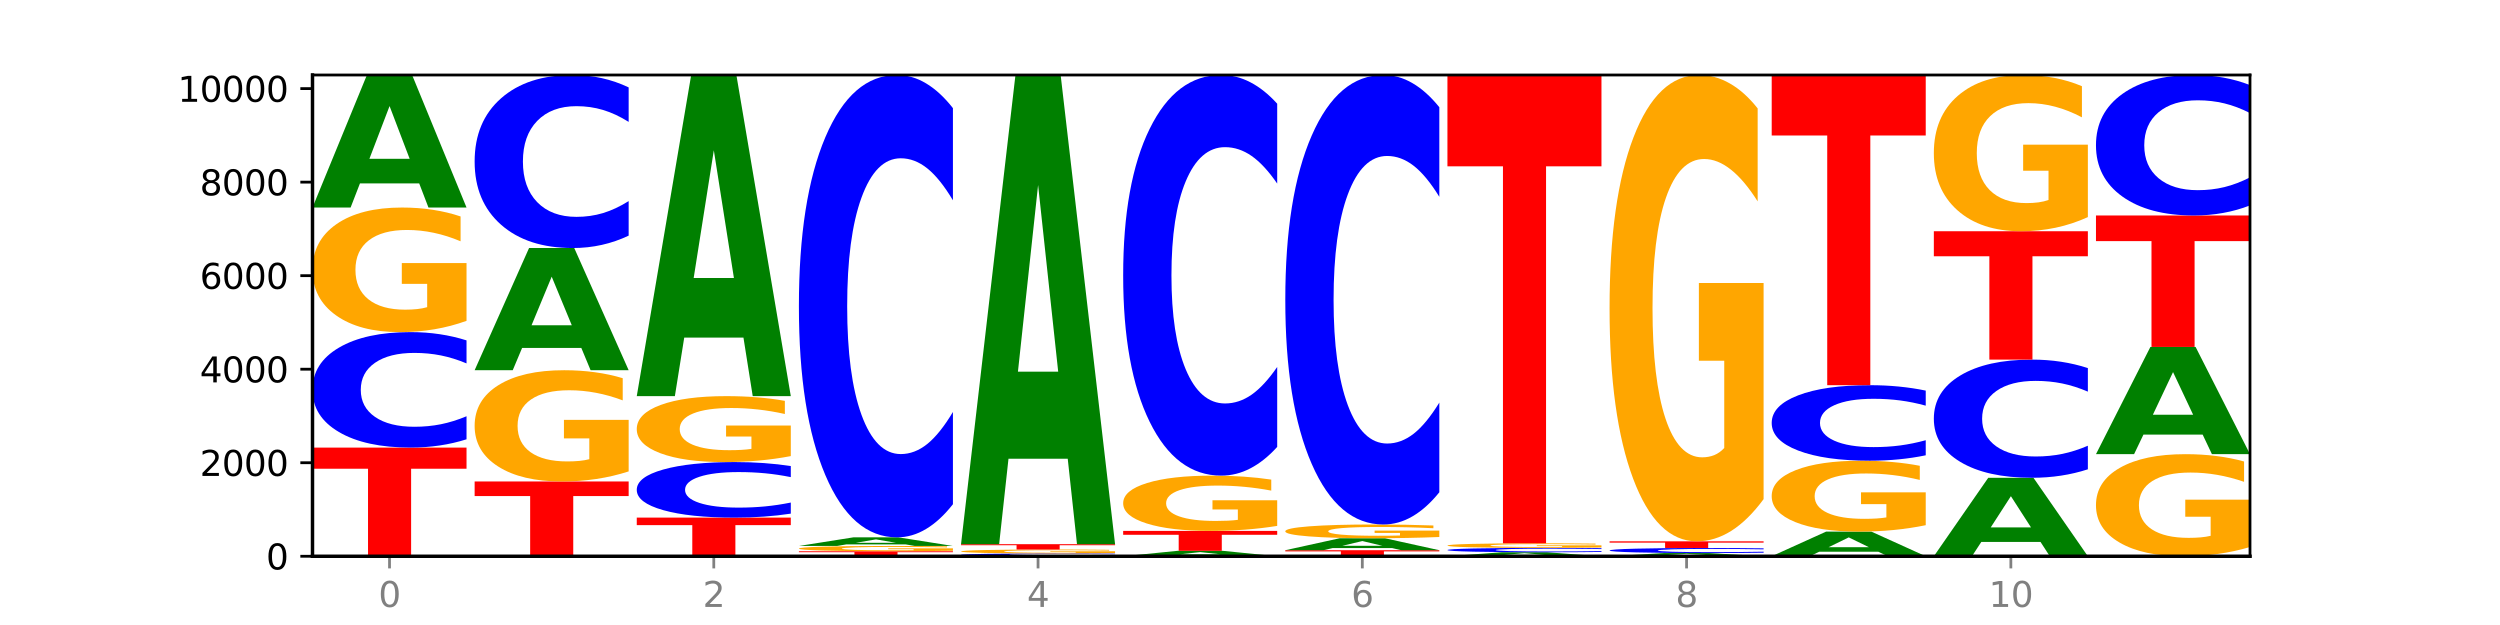 <?xml version="1.0" encoding="utf-8" standalone="no"?>
<!DOCTYPE svg PUBLIC "-//W3C//DTD SVG 1.1//EN"
  "http://www.w3.org/Graphics/SVG/1.1/DTD/svg11.dtd">
<svg xmlns:xlink="http://www.w3.org/1999/xlink" width="720pt" height="180pt" viewBox="0 0 720 180" xmlns="http://www.w3.org/2000/svg" version="1.1">
 <defs>
  <style type="text/css">*{stroke-linejoin: round; stroke-linecap: butt}</style>
 </defs>
 <g id="figure_1">
  <g id="patch_1">
   <path d="M 0 180 
L 720 180 
L 720 0 
L 0 0 
z
" style="fill: #ffffff"/>
  </g>
  <g id="axes_1">
   <g id="patch_2">
    <path d="M 90 160.2 
L 648 160.2 
L 648 21.6 
L 90 21.6 
z
" style="fill: #ffffff"/>
   </g>
   <g id="line2d_1">
    <path d="M 90 160.2 
L 648 160.2 
" clip-path="url(#pce71b65c82)" style="fill: none; stroke: #000000; stroke-width: 0.5; stroke-linecap: square"/>
   </g>
   <g id="patch_3">
    <path d="M 90 128.9 
L 134.36 128.9 
L 134.36 135.005 
L 118.401 135.005 
L 118.401 160.2 
L 105.99 160.2 
L 105.99 135.005 
L 90 135.005 
L 90 128.9 
z
" clip-path="url(#pce71b65c82)" style="fill: #ff0000"/>
   </g>
   <g id="patch_4">
    <path d="M 134.36 126.517 
Q 130.649 127.698 126.637 128.296 
Q 122.624 128.9 118.254 128.9 
Q 105.222 128.9 97.611 124.422 
Q 90 119.943 90 112.284 
Q 90 104.598 97.611 100.126 
Q 105.222 95.647 118.254 95.647 
Q 122.624 95.647 126.637 96.252 
Q 130.649 96.85 134.36 98.031 
L 134.36 104.66 
Q 130.616 103.093 126.983 102.365 
Q 123.351 101.637 119.339 101.637 
Q 112.141 101.637 108.017 104.474 
Q 103.904 107.304 103.904 112.284 
Q 103.904 117.244 108.017 120.08 
Q 112.141 122.91 119.339 122.91 
Q 123.351 122.91 126.983 122.182 
Q 130.616 121.447 134.36 119.881 
L 134.36 126.517 
z
" clip-path="url(#pce71b65c82)" style="fill: #0000ff"/>
   </g>
   <g id="patch_5">
    <path d="M 134.36 92.401 
Q 129.886 94.024 125.074 94.84 
Q 120.263 95.647 115.133 95.647 
Q 103.541 95.647 96.77 90.815 
Q 90 85.983 90 77.719 
Q 90 69.359 96.89 64.564 
Q 103.789 59.769 115.789 59.769 
Q 120.412 59.769 124.647 60.421 
Q 128.892 61.066 132.65 62.34 
L 132.65 69.492 
Q 128.773 67.854 124.935 67.047 
Q 121.098 66.231 117.24 66.231 
Q 110.102 66.231 106.235 69.211 
Q 102.367 72.183 102.367 77.719 
Q 102.367 83.204 106.096 86.198 
Q 109.824 89.185 116.684 89.185 
Q 118.553 89.185 120.153 89.014 
Q 121.754 88.836 123.026 88.466 
L 123.026 81.751 
L 115.719 81.751 
L 115.719 75.77 
L 134.36 75.77 
L 134.36 92.401 
z
" clip-path="url(#pce71b65c82)" style="fill: #ffa600"/>
   </g>
   <g id="patch_6">
    <path d="M 120.728 52.815 
L 103.668 52.815 
L 100.974 59.769 
L 90 59.769 
L 105.672 21.6 
L 118.687 21.6 
L 134.36 59.769 
L 123.395 59.769 
L 120.728 52.815 
z
M 106.389 45.731 
L 117.98 45.731 
L 112.194 30.549 
L 106.389 45.731 
z
" clip-path="url(#pce71b65c82)" style="fill: #008000"/>
   </g>
   <g id="patch_7">
    <path d="M 136.695 138.665 
L 181.054 138.665 
L 181.054 142.865 
L 165.095 142.865 
L 165.095 160.2 
L 152.685 160.2 
L 152.685 142.865 
L 136.695 142.865 
L 136.695 138.665 
z
" clip-path="url(#pce71b65c82)" style="fill: #ff0000"/>
   </g>
   <g id="patch_8">
    <path d="M 181.054 135.766 
Q 176.581 137.215 171.769 137.943 
Q 166.957 138.665 161.827 138.665 
Q 150.235 138.665 143.465 134.349 
Q 136.695 130.034 136.695 122.654 
Q 136.695 115.188 143.584 110.906 
Q 150.484 106.624 162.483 106.624 
Q 167.106 106.624 171.341 107.206 
Q 175.586 107.782 179.344 108.921 
L 179.344 115.308 
Q 175.467 113.845 171.63 113.123 
Q 167.792 112.395 163.935 112.395 
Q 156.797 112.395 152.929 115.056 
Q 149.062 117.71 149.062 122.654 
Q 149.062 127.552 152.79 130.226 
Q 156.518 132.893 163.378 132.893 
Q 165.247 132.893 166.848 132.741 
Q 168.448 132.582 169.721 132.251 
L 169.721 126.255 
L 162.414 126.255 
L 162.414 120.914 
L 181.054 120.914 
L 181.054 135.766 
z
" clip-path="url(#pce71b65c82)" style="fill: #ffa600"/>
   </g>
   <g id="patch_9">
    <path d="M 167.423 100.213 
L 150.363 100.213 
L 147.669 106.624 
L 136.695 106.624 
L 152.367 71.432 
L 165.382 71.432 
L 181.054 106.624 
L 170.089 106.624 
L 167.423 100.213 
z
M 153.083 93.681 
L 164.675 93.681 
L 158.888 79.683 
L 153.083 93.681 
z
" clip-path="url(#pce71b65c82)" style="fill: #008000"/>
   </g>
   <g id="patch_10">
    <path d="M 181.054 67.86 
Q 177.344 69.63 173.331 70.526 
Q 169.319 71.432 164.949 71.432 
Q 151.917 71.432 144.306 64.72 
Q 136.695 58.009 136.695 46.531 
Q 136.695 35.013 144.306 28.312 
Q 151.917 21.6 164.949 21.6 
Q 169.319 21.6 173.331 22.506 
Q 177.344 23.401 181.054 25.172 
L 181.054 35.105 
Q 177.31 32.758 173.678 31.667 
Q 170.045 30.576 166.033 30.576 
Q 158.835 30.576 154.711 34.827 
Q 150.598 39.068 150.598 46.531 
Q 150.598 53.963 154.711 58.215 
Q 158.835 62.456 166.033 62.456 
Q 170.045 62.456 173.678 61.365 
Q 177.31 60.263 181.054 57.916 
L 181.054 67.86 
z
" clip-path="url(#pce71b65c82)" style="fill: #0000ff"/>
   </g>
   <g id="patch_11">
    <path d="M 183.389 149.075 
L 227.749 149.075 
L 227.749 151.245 
L 211.79 151.245 
L 211.79 160.2 
L 199.379 160.2 
L 199.379 151.245 
L 183.389 151.245 
L 183.389 149.075 
z
" clip-path="url(#pce71b65c82)" style="fill: #ff0000"/>
   </g>
   <g id="patch_12">
    <path d="M 227.749 147.928 
Q 224.038 148.497 220.026 148.785 
Q 216.014 149.075 211.644 149.075 
Q 198.612 149.075 191 146.92 
Q 183.389 144.765 183.389 141.08 
Q 183.389 137.382 191 135.23 
Q 198.612 133.075 211.644 133.075 
Q 216.014 133.075 220.026 133.366 
Q 224.038 133.654 227.749 134.222 
L 227.749 137.412 
Q 224.005 136.658 220.372 136.308 
Q 216.74 135.957 212.728 135.957 
Q 205.53 135.957 201.406 137.322 
Q 197.293 138.684 197.293 141.08 
Q 197.293 143.467 201.406 144.832 
Q 205.53 146.193 212.728 146.193 
Q 216.74 146.193 220.372 145.843 
Q 224.005 145.489 227.749 144.736 
L 227.749 147.928 
z
" clip-path="url(#pce71b65c82)" style="fill: #0000ff"/>
   </g>
   <g id="patch_13">
    <path d="M 227.749 131.357 
Q 223.275 132.216 218.463 132.648 
Q 213.652 133.075 208.522 133.075 
Q 196.93 133.075 190.159 130.518 
Q 183.389 127.96 183.389 123.586 
Q 183.389 119.161 190.279 116.623 
Q 197.178 114.085 209.178 114.085 
Q 213.801 114.085 218.036 114.43 
Q 222.281 114.772 226.039 115.446 
L 226.039 119.232 
Q 222.162 118.365 218.324 117.937 
Q 214.487 117.506 210.629 117.506 
Q 203.491 117.506 199.624 119.083 
Q 195.757 120.656 195.757 123.586 
Q 195.757 126.489 199.485 128.074 
Q 203.213 129.655 210.073 129.655 
Q 211.942 129.655 213.542 129.564 
Q 215.143 129.47 216.415 129.274 
L 216.415 125.72 
L 209.108 125.72 
L 209.108 122.554 
L 227.749 122.554 
L 227.749 131.357 
z
" clip-path="url(#pce71b65c82)" style="fill: #ffa600"/>
   </g>
   <g id="patch_14">
    <path d="M 214.117 97.237 
L 197.057 97.237 
L 194.363 114.085 
L 183.389 114.085 
L 199.062 21.6 
L 212.077 21.6 
L 227.749 114.085 
L 216.784 114.085 
L 214.117 97.237 
z
M 199.778 80.072 
L 211.369 80.072 
L 205.583 43.284 
L 199.778 80.072 
z
" clip-path="url(#pce71b65c82)" style="fill: #008000"/>
   </g>
   <g id="patch_15">
    <path d="M 230.084 158.759 
L 274.444 158.759 
L 274.444 159.04 
L 258.484 159.04 
L 258.484 160.2 
L 246.074 160.2 
L 246.074 159.04 
L 230.084 159.04 
L 230.084 158.759 
z
" clip-path="url(#pce71b65c82)" style="fill: #ff0000"/>
   </g>
   <g id="patch_16">
    <path d="M 274.444 158.621 
Q 269.97 158.69 265.158 158.725 
Q 260.346 158.759 255.216 158.759 
Q 243.624 158.759 236.854 158.554 
Q 230.084 158.349 230.084 157.998 
Q 230.084 157.644 236.973 157.44 
Q 243.873 157.237 255.872 157.237 
Q 260.495 157.237 264.73 157.265 
Q 268.976 157.292 272.734 157.346 
L 272.734 157.649 
Q 268.856 157.58 265.019 157.546 
Q 261.181 157.511 257.324 157.511 
Q 250.186 157.511 246.318 157.638 
Q 242.451 157.764 242.451 157.998 
Q 242.451 158.231 246.179 158.358 
Q 249.907 158.485 256.767 158.485 
Q 258.636 158.485 260.237 158.478 
Q 261.837 158.47 263.11 158.454 
L 263.11 158.169 
L 255.803 158.169 
L 255.803 157.916 
L 274.444 157.916 
L 274.444 158.621 
z
" clip-path="url(#pce71b65c82)" style="fill: #ffa600"/>
   </g>
   <g id="patch_17">
    <path d="M 260.812 156.786 
L 243.752 156.786 
L 241.058 157.237 
L 230.084 157.237 
L 245.756 154.759 
L 258.771 154.759 
L 274.444 157.237 
L 263.478 157.237 
L 260.812 156.786 
z
M 246.473 156.326 
L 258.064 156.326 
L 252.277 155.34 
L 246.473 156.326 
z
" clip-path="url(#pce71b65c82)" style="fill: #008000"/>
   </g>
   <g id="patch_18">
    <path d="M 274.444 145.214 
Q 270.733 149.945 266.721 152.338 
Q 262.708 154.759 258.338 154.759 
Q 245.306 154.759 237.695 136.825 
Q 230.084 118.89 230.084 88.221 
Q 230.084 57.441 237.695 39.534 
Q 245.306 21.6 258.338 21.6 
Q 262.708 21.6 266.721 24.021 
Q 270.733 26.414 274.444 31.145 
L 274.444 57.689 
Q 270.699 51.417 267.067 48.501 
Q 263.435 45.586 259.422 45.586 
Q 252.224 45.586 248.1 56.946 
Q 243.987 68.279 243.987 88.221 
Q 243.987 108.08 248.1 119.441 
Q 252.224 130.773 259.422 130.773 
Q 263.435 130.773 267.067 127.858 
Q 270.699 124.914 274.444 118.643 
L 274.444 145.214 
z
" clip-path="url(#pce71b65c82)" style="fill: #0000ff"/>
   </g>
   <g id="patch_19">
    <path d="M 321.138 160.142 
Q 317.427 160.171 313.415 160.185 
Q 309.403 160.2 305.033 160.2 
Q 292.001 160.2 284.389 160.091 
Q 276.778 159.982 276.778 159.796 
Q 276.778 159.609 284.389 159.501 
Q 292.001 159.392 305.033 159.392 
Q 309.403 159.392 313.415 159.407 
Q 317.427 159.421 321.138 159.45 
L 321.138 159.611 
Q 317.394 159.573 313.762 159.555 
Q 310.129 159.537 306.117 159.537 
Q 298.919 159.537 294.795 159.606 
Q 290.682 159.675 290.682 159.796 
Q 290.682 159.917 294.795 159.986 
Q 298.919 160.054 306.117 160.054 
Q 310.129 160.054 313.762 160.037 
Q 317.394 160.019 321.138 159.981 
L 321.138 160.142 
z
" clip-path="url(#pce71b65c82)" style="fill: #0000ff"/>
   </g>
   <g id="patch_20">
    <path d="M 321.138 159.29 
Q 316.664 159.341 311.853 159.366 
Q 307.041 159.392 301.911 159.392 
Q 290.319 159.392 283.549 159.24 
Q 276.778 159.087 276.778 158.827 
Q 276.778 158.563 283.668 158.412 
Q 290.567 158.261 302.567 158.261 
Q 307.19 158.261 311.425 158.281 
Q 315.67 158.301 319.428 158.342 
L 319.428 158.567 
Q 315.551 158.516 311.713 158.49 
Q 307.876 158.464 304.018 158.464 
Q 296.88 158.464 293.013 158.558 
Q 289.146 158.652 289.146 158.827 
Q 289.146 159 292.874 159.094 
Q 296.602 159.188 303.462 159.188 
Q 305.331 159.188 306.931 159.183 
Q 308.532 159.177 309.805 159.165 
L 309.805 158.954 
L 302.497 158.954 
L 302.497 158.765 
L 321.138 158.765 
L 321.138 159.29 
z
" clip-path="url(#pce71b65c82)" style="fill: #ffa600"/>
   </g>
   <g id="patch_21">
    <path d="M 276.778 156.725 
L 321.138 156.725 
L 321.138 157.025 
L 305.179 157.025 
L 305.179 158.261 
L 292.768 158.261 
L 292.768 157.025 
L 276.778 157.025 
L 276.778 156.725 
z
" clip-path="url(#pce71b65c82)" style="fill: #ff0000"/>
   </g>
   <g id="patch_22">
    <path d="M 307.506 132.11 
L 290.446 132.11 
L 287.753 156.725 
L 276.778 156.725 
L 292.451 21.6 
L 305.466 21.6 
L 321.138 156.725 
L 310.173 156.725 
L 307.506 132.11 
z
M 293.167 107.031 
L 304.758 107.031 
L 298.972 53.282 
L 293.167 107.031 
z
" clip-path="url(#pce71b65c82)" style="fill: #008000"/>
   </g>
   <g id="patch_23">
    <path d="M 354.201 159.915 
L 337.141 159.915 
L 334.447 160.2 
L 323.473 160.2 
L 339.145 158.638 
L 352.16 158.638 
L 367.833 160.2 
L 356.867 160.2 
L 354.201 159.915 
z
M 339.862 159.625 
L 351.453 159.625 
L 345.666 159.004 
L 339.862 159.625 
z
" clip-path="url(#pce71b65c82)" style="fill: #008000"/>
   </g>
   <g id="patch_24">
    <path d="M 323.473 152.9 
L 367.833 152.9 
L 367.833 154.019 
L 351.873 154.019 
L 351.873 158.638 
L 339.463 158.638 
L 339.463 154.019 
L 323.473 154.019 
L 323.473 152.9 
z
" clip-path="url(#pce71b65c82)" style="fill: #ff0000"/>
   </g>
   <g id="patch_25">
    <path d="M 367.833 151.46 
Q 363.359 152.18 358.547 152.542 
Q 353.735 152.9 348.605 152.9 
Q 337.013 152.9 330.243 150.756 
Q 323.473 148.612 323.473 144.946 
Q 323.473 141.236 330.362 139.109 
Q 337.262 136.981 349.262 136.981 
Q 353.884 136.981 358.12 137.27 
Q 362.365 137.557 366.123 138.122 
L 366.123 141.295 
Q 362.245 140.569 358.408 140.21 
Q 354.57 139.849 350.713 139.849 
Q 343.575 139.849 339.708 141.17 
Q 335.84 142.489 335.84 144.946 
Q 335.84 147.379 339.568 148.708 
Q 343.297 150.033 350.156 150.033 
Q 352.025 150.033 353.626 149.957 
Q 355.227 149.878 356.499 149.714 
L 356.499 146.735 
L 349.192 146.735 
L 349.192 144.081 
L 367.833 144.081 
L 367.833 151.46 
z
" clip-path="url(#pce71b65c82)" style="fill: #ffa600"/>
   </g>
   <g id="patch_26">
    <path d="M 367.833 128.711 
Q 364.122 132.81 360.11 134.884 
Q 356.097 136.981 351.727 136.981 
Q 338.695 136.981 331.084 121.441 
Q 323.473 105.901 323.473 79.326 
Q 323.473 52.656 331.084 37.14 
Q 338.695 21.6 351.727 21.6 
Q 356.097 21.6 360.11 23.697 
Q 364.122 25.771 367.833 29.87 
L 367.833 52.87 
Q 364.088 47.436 360.456 44.91 
Q 356.824 42.383 352.811 42.383 
Q 345.614 42.383 341.489 52.227 
Q 337.376 62.047 337.376 79.326 
Q 337.376 96.535 341.489 106.378 
Q 345.614 116.198 352.811 116.198 
Q 356.824 116.198 360.456 113.671 
Q 364.088 111.121 367.833 105.687 
L 367.833 128.711 
z
" clip-path="url(#pce71b65c82)" style="fill: #0000ff"/>
   </g>
   <g id="patch_27">
    <path d="M 370.167 158.463 
L 414.527 158.463 
L 414.527 158.801 
L 398.568 158.801 
L 398.568 160.2 
L 386.158 160.2 
L 386.158 158.801 
L 370.167 158.801 
L 370.167 158.463 
z
" clip-path="url(#pce71b65c82)" style="fill: #ff0000"/>
   </g>
   <g id="patch_28">
    <path d="M 400.895 157.835 
L 383.835 157.835 
L 381.142 158.463 
L 370.167 158.463 
L 385.84 155.015 
L 398.855 155.015 
L 414.527 158.463 
L 403.562 158.463 
L 400.895 157.835 
z
M 386.556 157.195 
L 398.147 157.195 
L 392.361 155.823 
L 386.556 157.195 
z
" clip-path="url(#pce71b65c82)" style="fill: #008000"/>
   </g>
   <g id="patch_29">
    <path d="M 414.527 154.657 
Q 410.053 154.836 405.242 154.926 
Q 400.43 155.015 395.3 155.015 
Q 383.708 155.015 376.938 154.481 
Q 370.167 153.948 370.167 153.036 
Q 370.167 152.114 377.057 151.584 
Q 383.956 151.055 395.956 151.055 
Q 400.579 151.055 404.814 151.127 
Q 409.059 151.198 412.817 151.339 
L 412.817 152.128 
Q 408.94 151.948 405.102 151.858 
Q 401.265 151.768 397.408 151.768 
Q 390.269 151.768 386.402 152.097 
Q 382.535 152.425 382.535 153.036 
Q 382.535 153.641 386.263 153.972 
Q 389.991 154.302 396.851 154.302 
Q 398.72 154.302 400.321 154.283 
Q 401.921 154.263 403.194 154.222 
L 403.194 153.481 
L 395.887 153.481 
L 395.887 152.821 
L 414.527 152.821 
L 414.527 154.657 
z
" clip-path="url(#pce71b65c82)" style="fill: #ffa600"/>
   </g>
   <g id="patch_30">
    <path d="M 414.527 141.776 
Q 410.817 146.375 406.804 148.702 
Q 402.792 151.055 398.422 151.055 
Q 385.39 151.055 377.779 133.62 
Q 370.167 116.184 370.167 86.368 
Q 370.167 56.444 377.779 39.035 
Q 385.39 21.6 398.422 21.6 
Q 402.792 21.6 406.804 23.953 
Q 410.817 26.28 414.527 30.879 
L 414.527 56.685 
Q 410.783 50.588 407.151 47.753 
Q 403.518 44.919 399.506 44.919 
Q 392.308 44.919 388.184 55.963 
Q 384.071 66.98 384.071 86.368 
Q 384.071 105.675 388.184 116.719 
Q 392.308 127.737 399.506 127.737 
Q 403.518 127.737 407.151 124.902 
Q 410.783 122.041 414.527 115.944 
L 414.527 141.776 
z
" clip-path="url(#pce71b65c82)" style="fill: #0000ff"/>
   </g>
   <g id="patch_31">
    <path d="M 447.59 159.991 
L 430.53 159.991 
L 427.836 160.2 
L 416.862 160.2 
L 432.534 159.055 
L 445.549 159.055 
L 461.222 160.2 
L 450.257 160.2 
L 447.59 159.991 
z
M 433.251 159.779 
L 444.842 159.779 
L 439.055 159.324 
L 433.251 159.779 
z
" clip-path="url(#pce71b65c82)" style="fill: #008000"/>
   </g>
   <g id="patch_32">
    <path d="M 461.222 158.964 
Q 457.511 159.009 453.499 159.032 
Q 449.486 159.055 445.116 159.055 
Q 432.084 159.055 424.473 158.885 
Q 416.862 158.714 416.862 158.423 
Q 416.862 158.13 424.473 157.96 
Q 432.084 157.789 445.116 157.789 
Q 449.486 157.789 453.499 157.812 
Q 457.511 157.835 461.222 157.88 
L 461.222 158.132 
Q 457.478 158.073 453.845 158.045 
Q 450.213 158.017 446.2 158.017 
Q 439.003 158.017 434.879 158.125 
Q 430.766 158.233 430.766 158.423 
Q 430.766 158.611 434.879 158.719 
Q 439.003 158.827 446.2 158.827 
Q 450.213 158.827 453.845 158.799 
Q 457.478 158.771 461.222 158.712 
L 461.222 158.964 
z
" clip-path="url(#pce71b65c82)" style="fill: #0000ff"/>
   </g>
   <g id="patch_33">
    <path d="M 461.222 157.67 
Q 456.748 157.73 451.936 157.759 
Q 447.124 157.789 441.995 157.789 
Q 430.403 157.789 423.632 157.611 
Q 416.862 157.434 416.862 157.13 
Q 416.862 156.822 423.752 156.646 
Q 430.651 156.469 442.651 156.469 
Q 447.274 156.469 451.509 156.493 
Q 455.754 156.517 459.512 156.564 
L 459.512 156.827 
Q 455.635 156.767 451.797 156.737 
Q 447.96 156.707 444.102 156.707 
Q 436.964 156.707 433.097 156.817 
Q 429.229 156.926 429.229 157.13 
Q 429.229 157.331 432.958 157.442 
Q 436.686 157.551 443.545 157.551 
Q 445.414 157.551 447.015 157.545 
Q 448.616 157.539 449.888 157.525 
L 449.888 157.278 
L 442.581 157.278 
L 442.581 157.058 
L 461.222 157.058 
L 461.222 157.67 
z
" clip-path="url(#pce71b65c82)" style="fill: #ffa600"/>
   </g>
   <g id="patch_34">
    <path d="M 416.862 21.6 
L 461.222 21.6 
L 461.222 47.903 
L 445.263 47.903 
L 445.263 156.469 
L 432.852 156.469 
L 432.852 47.903 
L 416.862 47.903 
L 416.862 21.6 
z
" clip-path="url(#pce71b65c82)" style="fill: #ff0000"/>
   </g>
   <g id="patch_35">
    <path d="M 494.285 160.033 
L 477.225 160.033 
L 474.531 160.2 
L 463.556 160.2 
L 479.229 159.284 
L 492.244 159.284 
L 507.916 160.2 
L 496.951 160.2 
L 494.285 160.033 
z
M 479.945 159.863 
L 491.536 159.863 
L 485.75 159.499 
L 479.945 159.863 
z
" clip-path="url(#pce71b65c82)" style="fill: #008000"/>
   </g>
   <g id="patch_36">
    <path d="M 507.916 159.179 
Q 504.206 159.231 500.193 159.257 
Q 496.181 159.284 491.811 159.284 
Q 478.779 159.284 471.168 159.086 
Q 463.556 158.889 463.556 158.551 
Q 463.556 158.211 471.168 158.014 
Q 478.779 157.816 491.811 157.816 
Q 496.181 157.816 500.193 157.843 
Q 504.206 157.869 507.916 157.921 
L 507.916 158.214 
Q 504.172 158.145 500.54 158.113 
Q 496.907 158.081 492.895 158.081 
Q 485.697 158.081 481.573 158.206 
Q 477.46 158.331 477.46 158.551 
Q 477.46 158.77 481.573 158.895 
Q 485.697 159.02 492.895 159.02 
Q 496.907 159.02 500.54 158.988 
Q 504.172 158.955 507.916 158.886 
L 507.916 159.179 
z
" clip-path="url(#pce71b65c82)" style="fill: #0000ff"/>
   </g>
   <g id="patch_37">
    <path d="M 463.556 155.904 
L 507.916 155.904 
L 507.916 156.277 
L 491.957 156.277 
L 491.957 157.816 
L 479.547 157.816 
L 479.547 156.277 
L 463.556 156.277 
L 463.556 155.904 
z
" clip-path="url(#pce71b65c82)" style="fill: #ff0000"/>
   </g>
   <g id="patch_38">
    <path d="M 507.916 143.752 
Q 503.443 149.828 498.631 152.88 
Q 493.819 155.904 488.689 155.904 
Q 477.097 155.904 470.327 137.815 
Q 463.556 119.727 463.556 88.793 
Q 463.556 57.499 470.446 39.55 
Q 477.346 21.6 489.345 21.6 
Q 493.968 21.6 498.203 24.041 
Q 502.448 26.455 506.206 31.227 
L 506.206 57.999 
Q 502.329 51.868 498.492 48.844 
Q 494.654 45.792 490.797 45.792 
Q 483.659 45.792 479.791 56.945 
Q 475.924 68.069 475.924 88.793 
Q 475.924 109.323 479.652 120.531 
Q 483.38 131.712 490.24 131.712 
Q 492.109 131.712 493.71 131.074 
Q 495.31 130.408 496.583 129.021 
L 496.583 103.886 
L 489.276 103.886 
L 489.276 81.497 
L 507.916 81.497 
L 507.916 143.752 
z
" clip-path="url(#pce71b65c82)" style="fill: #ffa600"/>
   </g>
   <g id="patch_39">
    <path d="M 540.979 158.907 
L 523.919 158.907 
L 521.225 160.2 
L 510.251 160.2 
L 525.923 153.102 
L 538.938 153.102 
L 554.611 160.2 
L 543.646 160.2 
L 540.979 158.907 
z
M 526.64 157.59 
L 538.231 157.59 
L 532.445 154.766 
L 526.64 157.59 
z
" clip-path="url(#pce71b65c82)" style="fill: #008000"/>
   </g>
   <g id="patch_40">
    <path d="M 554.611 151.255 
Q 550.137 152.179 545.325 152.643 
Q 540.514 153.102 535.384 153.102 
Q 523.792 153.102 517.021 150.352 
Q 510.251 147.603 510.251 142.9 
Q 510.251 138.142 517.141 135.414 
Q 524.04 132.685 536.04 132.685 
Q 540.663 132.685 544.898 133.056 
Q 549.143 133.423 552.901 134.148 
L 552.901 138.218 
Q 549.024 137.286 545.186 136.826 
Q 541.349 136.362 537.491 136.362 
Q 530.353 136.362 526.486 138.058 
Q 522.619 139.749 522.619 142.9 
Q 522.619 146.021 526.347 147.725 
Q 530.075 149.425 536.935 149.425 
Q 538.804 149.425 540.404 149.328 
Q 542.005 149.226 543.277 149.015 
L 543.277 145.194 
L 535.97 145.194 
L 535.97 141.791 
L 554.611 141.791 
L 554.611 151.255 
z
" clip-path="url(#pce71b65c82)" style="fill: #ffa600"/>
   </g>
   <g id="patch_41">
    <path d="M 554.611 131.126 
Q 550.9 131.898 546.888 132.289 
Q 542.875 132.685 538.505 132.685 
Q 525.474 132.685 517.862 129.755 
Q 510.251 126.826 510.251 121.816 
Q 510.251 116.788 517.862 113.863 
Q 525.474 110.934 538.505 110.934 
Q 542.875 110.934 546.888 111.329 
Q 550.9 111.72 554.611 112.493 
L 554.611 116.829 
Q 550.867 115.804 547.234 115.328 
Q 543.602 114.852 539.59 114.852 
Q 532.392 114.852 528.268 116.707 
Q 524.155 118.559 524.155 121.816 
Q 524.155 125.06 528.268 126.916 
Q 532.392 128.767 539.59 128.767 
Q 543.602 128.767 547.234 128.29 
Q 550.867 127.81 554.611 126.785 
L 554.611 131.126 
z
" clip-path="url(#pce71b65c82)" style="fill: #0000ff"/>
   </g>
   <g id="patch_42">
    <path d="M 510.251 21.6 
L 554.611 21.6 
L 554.611 39.023 
L 538.652 39.023 
L 538.652 110.934 
L 526.241 110.934 
L 526.241 39.023 
L 510.251 39.023 
L 510.251 21.6 
z
" clip-path="url(#pce71b65c82)" style="fill: #ff0000"/>
   </g>
   <g id="patch_43">
    <path d="M 587.674 156.083 
L 570.614 156.083 
L 567.92 160.2 
L 556.946 160.2 
L 572.618 137.601 
L 585.633 137.601 
L 601.305 160.2 
L 590.34 160.2 
L 587.674 156.083 
z
M 573.335 151.889 
L 584.926 151.889 
L 579.139 142.899 
L 573.335 151.889 
z
" clip-path="url(#pce71b65c82)" style="fill: #008000"/>
   </g>
   <g id="patch_44">
    <path d="M 601.305 135.161 
Q 597.595 136.37 593.582 136.982 
Q 589.57 137.601 585.2 137.601 
Q 572.168 137.601 564.557 133.017 
Q 556.946 128.433 556.946 120.594 
Q 556.946 112.727 564.557 108.151 
Q 572.168 103.567 585.2 103.567 
Q 589.57 103.567 593.582 104.185 
Q 597.595 104.797 601.305 106.006 
L 601.305 112.791 
Q 597.561 111.188 593.929 110.442 
Q 590.297 109.697 586.284 109.697 
Q 579.086 109.697 574.962 112.601 
Q 570.849 115.497 570.849 120.594 
Q 570.849 125.67 574.962 128.574 
Q 579.086 131.47 586.284 131.47 
Q 590.297 131.47 593.929 130.725 
Q 597.561 129.973 601.305 128.37 
L 601.305 135.161 
z
" clip-path="url(#pce71b65c82)" style="fill: #0000ff"/>
   </g>
   <g id="patch_45">
    <path d="M 556.946 66.597 
L 601.305 66.597 
L 601.305 73.807 
L 585.346 73.807 
L 585.346 103.567 
L 572.936 103.567 
L 572.936 73.807 
L 556.946 73.807 
L 556.946 66.597 
z
" clip-path="url(#pce71b65c82)" style="fill: #ff0000"/>
   </g>
   <g id="patch_46">
    <path d="M 601.305 62.526 
Q 596.832 64.561 592.02 65.584 
Q 587.208 66.597 582.078 66.597 
Q 570.486 66.597 563.716 60.537 
Q 556.946 54.476 556.946 44.112 
Q 556.946 33.628 563.835 27.614 
Q 570.735 21.6 582.734 21.6 
Q 587.357 21.6 591.592 22.418 
Q 595.838 23.227 599.595 24.825 
L 599.595 33.795 
Q 595.718 31.741 591.881 30.728 
Q 588.043 29.705 584.186 29.705 
Q 577.048 29.705 573.18 33.442 
Q 569.313 37.169 569.313 44.112 
Q 569.313 50.991 573.041 54.746 
Q 576.769 58.492 583.629 58.492 
Q 585.498 58.492 587.099 58.278 
Q 588.699 58.055 589.972 57.59 
L 589.972 49.169 
L 582.665 49.169 
L 582.665 41.668 
L 601.305 41.668 
L 601.305 62.526 
z
" clip-path="url(#pce71b65c82)" style="fill: #ffa600"/>
   </g>
   <g id="patch_47">
    <path d="M 648 157.54 
Q 643.526 158.87 638.714 159.538 
Q 633.903 160.2 628.773 160.2 
Q 617.181 160.2 610.41 156.24 
Q 603.64 152.28 603.64 145.509 
Q 603.64 138.658 610.53 134.729 
Q 617.429 130.799 629.429 130.799 
Q 634.052 130.799 638.287 131.334 
Q 642.532 131.862 646.29 132.907 
L 646.29 138.767 
Q 642.413 137.425 638.575 136.763 
Q 634.738 136.095 630.88 136.095 
Q 623.742 136.095 619.875 138.537 
Q 616.008 140.972 616.008 145.509 
Q 616.008 150.003 619.736 152.457 
Q 623.464 154.904 630.324 154.904 
Q 632.193 154.904 633.793 154.764 
Q 635.394 154.619 636.666 154.315 
L 636.666 148.813 
L 629.359 148.813 
L 629.359 143.911 
L 648 143.911 
L 648 157.54 
z
" clip-path="url(#pce71b65c82)" style="fill: #ffa600"/>
   </g>
   <g id="patch_48">
    <path d="M 634.368 125.173 
L 617.308 125.173 
L 614.614 130.799 
L 603.64 130.799 
L 619.313 99.917 
L 632.328 99.917 
L 648 130.799 
L 637.035 130.799 
L 634.368 125.173 
z
M 620.029 119.442 
L 631.62 119.442 
L 625.834 107.158 
L 620.029 119.442 
z
" clip-path="url(#pce71b65c82)" style="fill: #008000"/>
   </g>
   <g id="patch_49">
    <path d="M 603.64 62.058 
L 648 62.058 
L 648 69.442 
L 632.041 69.442 
L 632.041 99.917 
L 619.63 99.917 
L 619.63 69.442 
L 603.64 69.442 
L 603.64 62.058 
z
" clip-path="url(#pce71b65c82)" style="fill: #ff0000"/>
   </g>
   <g id="patch_50">
    <path d="M 648 59.158 
Q 644.289 60.596 640.277 61.323 
Q 636.265 62.058 631.895 62.058 
Q 618.863 62.058 611.251 56.609 
Q 603.64 51.16 603.64 41.842 
Q 603.64 32.49 611.251 27.049 
Q 618.863 21.6 631.895 21.6 
Q 636.265 21.6 640.277 22.335 
Q 644.289 23.063 648 24.5 
L 648 32.565 
Q 644.256 30.659 640.623 29.774 
Q 636.991 28.888 632.979 28.888 
Q 625.781 28.888 621.657 32.339 
Q 617.544 35.782 617.544 41.842 
Q 617.544 47.876 621.657 51.327 
Q 625.781 54.77 632.979 54.77 
Q 636.991 54.77 640.623 53.885 
Q 644.256 52.99 648 51.085 
L 648 59.158 
z
" clip-path="url(#pce71b65c82)" style="fill: #0000ff"/>
   </g>
   <g id="matplotlib.axis_1">
    <g id="xtick_1">
     <g id="line2d_2">
      <defs>
       <path id="m03d6b13685" d="M 0 0 
L 0 3.5 
" style="stroke: #808080; stroke-width: 0.8"/>
      </defs>
      <g>
       <use xlink:href="#m03d6b13685" x="112.18" y="160.2" style="fill: #808080; stroke: #808080; stroke-width: 0.8"/>
      </g>
     </g>
     <g id="text_1">
      <!-- 0 -->
      <g style="fill: #808080" transform="translate(108.999 174.798) scale(0.1 -0.1)">
       <defs>
        <path id="DejaVuSans-30" d="M 2034 4250 
Q 1547 4250 1301 3770 
Q 1056 3291 1056 2328 
Q 1056 1369 1301 889 
Q 1547 409 2034 409 
Q 2525 409 2770 889 
Q 3016 1369 3016 2328 
Q 3016 3291 2770 3770 
Q 2525 4250 2034 4250 
z
M 2034 4750 
Q 2819 4750 3233 4129 
Q 3647 3509 3647 2328 
Q 3647 1150 3233 529 
Q 2819 -91 2034 -91 
Q 1250 -91 836 529 
Q 422 1150 422 2328 
Q 422 3509 836 4129 
Q 1250 4750 2034 4750 
z
" transform="scale(0.016)"/>
       </defs>
       <use xlink:href="#DejaVuSans-30"/>
      </g>
     </g>
    </g>
    <g id="xtick_2">
     <g id="line2d_3">
      <g>
       <use xlink:href="#m03d6b13685" x="205.569" y="160.2" style="fill: #808080; stroke: #808080; stroke-width: 0.8"/>
      </g>
     </g>
     <g id="text_2">
      <!-- 2 -->
      <g style="fill: #808080" transform="translate(202.388 174.798) scale(0.1 -0.1)">
       <defs>
        <path id="DejaVuSans-32" d="M 1228 531 
L 3431 531 
L 3431 0 
L 469 0 
L 469 531 
Q 828 903 1448 1529 
Q 2069 2156 2228 2338 
Q 2531 2678 2651 2914 
Q 2772 3150 2772 3378 
Q 2772 3750 2511 3984 
Q 2250 4219 1831 4219 
Q 1534 4219 1204 4116 
Q 875 4013 500 3803 
L 500 4441 
Q 881 4594 1212 4672 
Q 1544 4750 1819 4750 
Q 2544 4750 2975 4387 
Q 3406 4025 3406 3419 
Q 3406 3131 3298 2873 
Q 3191 2616 2906 2266 
Q 2828 2175 2409 1742 
Q 1991 1309 1228 531 
z
" transform="scale(0.016)"/>
       </defs>
       <use xlink:href="#DejaVuSans-32"/>
      </g>
     </g>
    </g>
    <g id="xtick_3">
     <g id="line2d_4">
      <g>
       <use xlink:href="#m03d6b13685" x="298.958" y="160.2" style="fill: #808080; stroke: #808080; stroke-width: 0.8"/>
      </g>
     </g>
     <g id="text_3">
      <!-- 4 -->
      <g style="fill: #808080" transform="translate(295.777 174.798) scale(0.1 -0.1)">
       <defs>
        <path id="DejaVuSans-34" d="M 2419 4116 
L 825 1625 
L 2419 1625 
L 2419 4116 
z
M 2253 4666 
L 3047 4666 
L 3047 1625 
L 3713 1625 
L 3713 1100 
L 3047 1100 
L 3047 0 
L 2419 0 
L 2419 1100 
L 313 1100 
L 313 1709 
L 2253 4666 
z
" transform="scale(0.016)"/>
       </defs>
       <use xlink:href="#DejaVuSans-34"/>
      </g>
     </g>
    </g>
    <g id="xtick_4">
     <g id="line2d_5">
      <g>
       <use xlink:href="#m03d6b13685" x="392.347" y="160.2" style="fill: #808080; stroke: #808080; stroke-width: 0.8"/>
      </g>
     </g>
     <g id="text_4">
      <!-- 6 -->
      <g style="fill: #808080" transform="translate(389.166 174.798) scale(0.1 -0.1)">
       <defs>
        <path id="DejaVuSans-36" d="M 2113 2584 
Q 1688 2584 1439 2293 
Q 1191 2003 1191 1497 
Q 1191 994 1439 701 
Q 1688 409 2113 409 
Q 2538 409 2786 701 
Q 3034 994 3034 1497 
Q 3034 2003 2786 2293 
Q 2538 2584 2113 2584 
z
M 3366 4563 
L 3366 3988 
Q 3128 4100 2886 4159 
Q 2644 4219 2406 4219 
Q 1781 4219 1451 3797 
Q 1122 3375 1075 2522 
Q 1259 2794 1537 2939 
Q 1816 3084 2150 3084 
Q 2853 3084 3261 2657 
Q 3669 2231 3669 1497 
Q 3669 778 3244 343 
Q 2819 -91 2113 -91 
Q 1303 -91 875 529 
Q 447 1150 447 2328 
Q 447 3434 972 4092 
Q 1497 4750 2381 4750 
Q 2619 4750 2861 4703 
Q 3103 4656 3366 4563 
z
" transform="scale(0.016)"/>
       </defs>
       <use xlink:href="#DejaVuSans-36"/>
      </g>
     </g>
    </g>
    <g id="xtick_5">
     <g id="line2d_6">
      <g>
       <use xlink:href="#m03d6b13685" x="485.736" y="160.2" style="fill: #808080; stroke: #808080; stroke-width: 0.8"/>
      </g>
     </g>
     <g id="text_5">
      <!-- 8 -->
      <g style="fill: #808080" transform="translate(482.555 174.798) scale(0.1 -0.1)">
       <defs>
        <path id="DejaVuSans-38" d="M 2034 2216 
Q 1584 2216 1326 1975 
Q 1069 1734 1069 1313 
Q 1069 891 1326 650 
Q 1584 409 2034 409 
Q 2484 409 2743 651 
Q 3003 894 3003 1313 
Q 3003 1734 2745 1975 
Q 2488 2216 2034 2216 
z
M 1403 2484 
Q 997 2584 770 2862 
Q 544 3141 544 3541 
Q 544 4100 942 4425 
Q 1341 4750 2034 4750 
Q 2731 4750 3128 4425 
Q 3525 4100 3525 3541 
Q 3525 3141 3298 2862 
Q 3072 2584 2669 2484 
Q 3125 2378 3379 2068 
Q 3634 1759 3634 1313 
Q 3634 634 3220 271 
Q 2806 -91 2034 -91 
Q 1263 -91 848 271 
Q 434 634 434 1313 
Q 434 1759 690 2068 
Q 947 2378 1403 2484 
z
M 1172 3481 
Q 1172 3119 1398 2916 
Q 1625 2713 2034 2713 
Q 2441 2713 2670 2916 
Q 2900 3119 2900 3481 
Q 2900 3844 2670 4047 
Q 2441 4250 2034 4250 
Q 1625 4250 1398 4047 
Q 1172 3844 1172 3481 
z
" transform="scale(0.016)"/>
       </defs>
       <use xlink:href="#DejaVuSans-38"/>
      </g>
     </g>
    </g>
    <g id="xtick_6">
     <g id="line2d_7">
      <g>
       <use xlink:href="#m03d6b13685" x="579.126" y="160.2" style="fill: #808080; stroke: #808080; stroke-width: 0.8"/>
      </g>
     </g>
     <g id="text_6">
      <!-- 10 -->
      <g style="fill: #808080" transform="translate(572.763 174.798) scale(0.1 -0.1)">
       <defs>
        <path id="DejaVuSans-31" d="M 794 531 
L 1825 531 
L 1825 4091 
L 703 3866 
L 703 4441 
L 1819 4666 
L 2450 4666 
L 2450 531 
L 3481 531 
L 3481 0 
L 794 0 
L 794 531 
z
" transform="scale(0.016)"/>
       </defs>
       <use xlink:href="#DejaVuSans-31"/>
       <use xlink:href="#DejaVuSans-30" x="63.623"/>
      </g>
     </g>
    </g>
   </g>
   <g id="matplotlib.axis_2">
    <g id="ytick_1">
     <g id="line2d_8">
      <defs>
       <path id="m307d194bec" d="M 0 0 
L -3.5 0 
" style="stroke: #000000; stroke-width: 0.8"/>
      </defs>
      <g>
       <use xlink:href="#m307d194bec" x="90" y="160.2" style="stroke: #000000; stroke-width: 0.8"/>
      </g>
     </g>
     <g id="text_7">
      <!-- 0 -->
      <g transform="translate(76.638 163.999) scale(0.1 -0.1)">
       <use xlink:href="#DejaVuSans-30"/>
      </g>
     </g>
    </g>
    <g id="ytick_2">
     <g id="line2d_9">
      <g>
       <use xlink:href="#m307d194bec" x="90" y="133.264" style="stroke: #000000; stroke-width: 0.8"/>
      </g>
     </g>
     <g id="text_8">
      <!-- 2000 -->
      <g transform="translate(57.55 137.063) scale(0.1 -0.1)">
       <use xlink:href="#DejaVuSans-32"/>
       <use xlink:href="#DejaVuSans-30" x="63.623"/>
       <use xlink:href="#DejaVuSans-30" x="127.246"/>
       <use xlink:href="#DejaVuSans-30" x="190.869"/>
      </g>
     </g>
    </g>
    <g id="ytick_3">
     <g id="line2d_10">
      <g>
       <use xlink:href="#m307d194bec" x="90" y="106.328" style="stroke: #000000; stroke-width: 0.8"/>
      </g>
     </g>
     <g id="text_9">
      <!-- 4000 -->
      <g transform="translate(57.55 110.127) scale(0.1 -0.1)">
       <use xlink:href="#DejaVuSans-34"/>
       <use xlink:href="#DejaVuSans-30" x="63.623"/>
       <use xlink:href="#DejaVuSans-30" x="127.246"/>
       <use xlink:href="#DejaVuSans-30" x="190.869"/>
      </g>
     </g>
    </g>
    <g id="ytick_4">
     <g id="line2d_11">
      <g>
       <use xlink:href="#m307d194bec" x="90" y="79.392" style="stroke: #000000; stroke-width: 0.8"/>
      </g>
     </g>
     <g id="text_10">
      <!-- 6000 -->
      <g transform="translate(57.55 83.191) scale(0.1 -0.1)">
       <use xlink:href="#DejaVuSans-36"/>
       <use xlink:href="#DejaVuSans-30" x="63.623"/>
       <use xlink:href="#DejaVuSans-30" x="127.246"/>
       <use xlink:href="#DejaVuSans-30" x="190.869"/>
      </g>
     </g>
    </g>
    <g id="ytick_5">
     <g id="line2d_12">
      <g>
       <use xlink:href="#m307d194bec" x="90" y="52.455" style="stroke: #000000; stroke-width: 0.8"/>
      </g>
     </g>
     <g id="text_11">
      <!-- 8000 -->
      <g transform="translate(57.55 56.255) scale(0.1 -0.1)">
       <use xlink:href="#DejaVuSans-38"/>
       <use xlink:href="#DejaVuSans-30" x="63.623"/>
       <use xlink:href="#DejaVuSans-30" x="127.246"/>
       <use xlink:href="#DejaVuSans-30" x="190.869"/>
      </g>
     </g>
    </g>
    <g id="ytick_6">
     <g id="line2d_13">
      <g>
       <use xlink:href="#m307d194bec" x="90" y="25.519" style="stroke: #000000; stroke-width: 0.8"/>
      </g>
     </g>
     <g id="text_12">
      <!-- 10000 -->
      <g transform="translate(51.188 29.318) scale(0.1 -0.1)">
       <use xlink:href="#DejaVuSans-31"/>
       <use xlink:href="#DejaVuSans-30" x="63.623"/>
       <use xlink:href="#DejaVuSans-30" x="127.246"/>
       <use xlink:href="#DejaVuSans-30" x="190.869"/>
       <use xlink:href="#DejaVuSans-30" x="254.492"/>
      </g>
     </g>
    </g>
   </g>
   <g id="patch_51">
    <path d="M 90 160.2 
L 90 21.6 
" style="fill: none; stroke: #000000; stroke-linejoin: miter; stroke-linecap: square"/>
   </g>
   <g id="patch_52">
    <path d="M 648 160.2 
L 648 21.6 
" style="fill: none; stroke: #000000; stroke-width: 0.8; stroke-linejoin: miter; stroke-linecap: square"/>
   </g>
   <g id="patch_53">
    <path d="M 90 160.2 
L 648 160.2 
" style="fill: none; stroke: #000000; stroke-linejoin: miter; stroke-linecap: square"/>
   </g>
   <g id="patch_54">
    <path d="M 90 21.6 
L 648 21.6 
" style="fill: none; stroke: #000000; stroke-width: 0.8; stroke-linejoin: miter; stroke-linecap: square"/>
   </g>
  </g>
 </g>
 <defs>
  <clipPath id="pce71b65c82">
   <rect x="90" y="21.6" width="558" height="138.6"/>
  </clipPath>
 </defs>
</svg>
